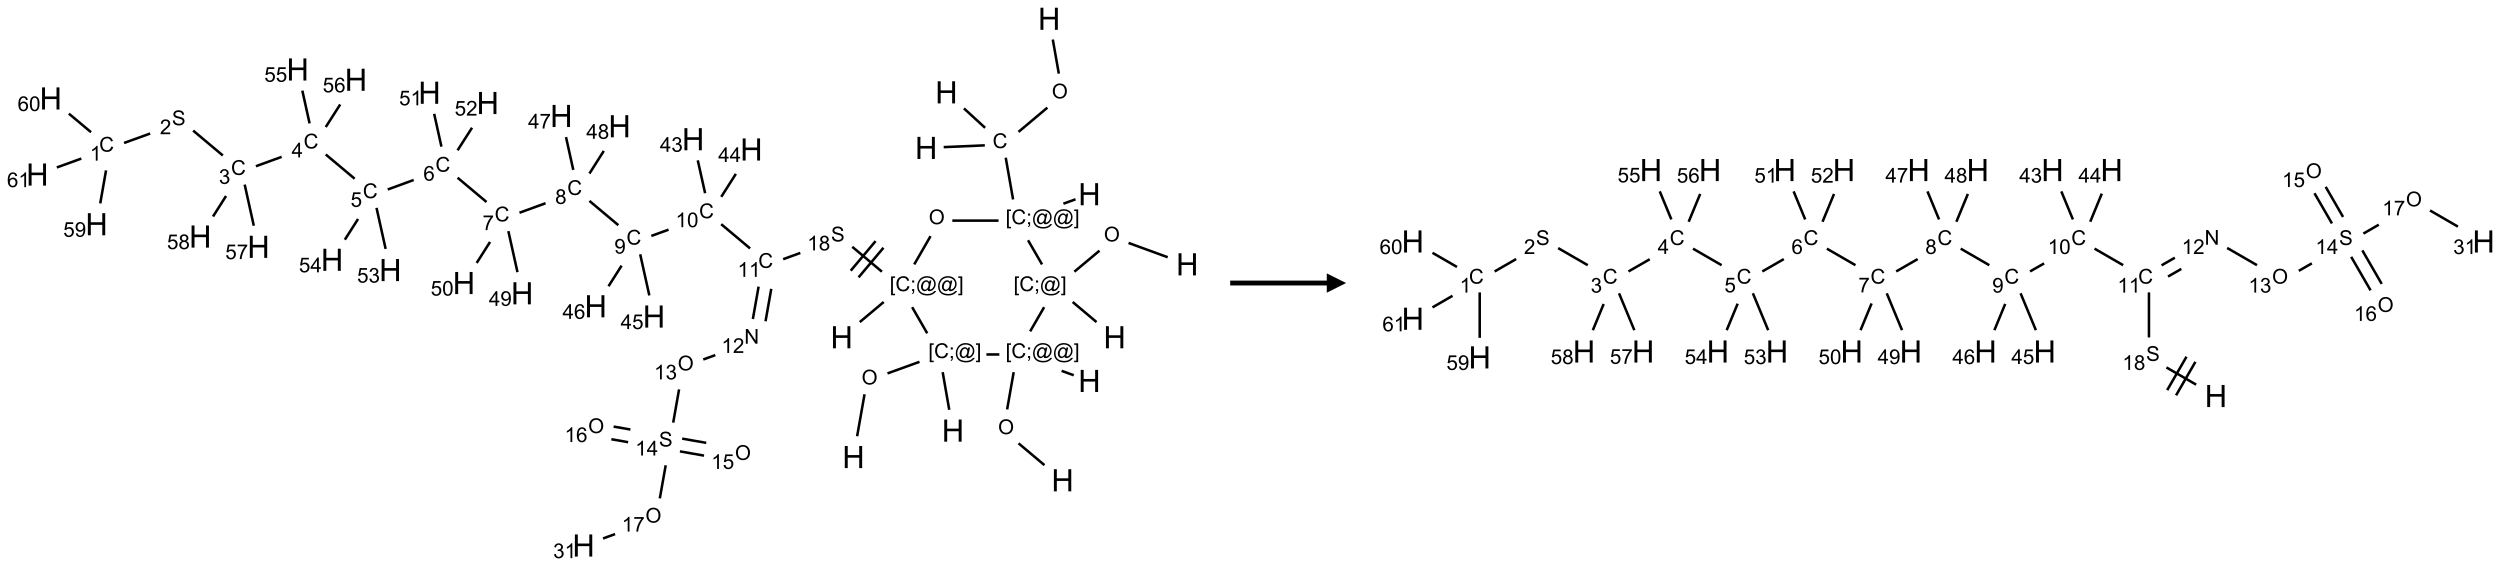 <?xml version="1.0" encoding="UTF-8"?>
<svg xmlns="http://www.w3.org/2000/svg" xmlns:xlink="http://www.w3.org/1999/xlink" width="1294" height="293" viewBox="0 0 1294 293">
<defs>
<g>
<g id="glyph-0-0">
<path d="M 2 0 L 2 -10 L 10 -10 L 10 0 Z M 2.25 -0.25 L 9.75 -0.25 L 9.75 -9.75 L 2.25 -9.75 Z M 2.25 -0.25 "/>
</g>
<g id="glyph-0-1">
<path d="M 1.281 0 L 1.281 -11.453 L 2.797 -11.453 L 2.797 -6.75 L 8.75 -6.75 L 8.75 -11.453 L 10.266 -11.453 L 10.266 0 L 8.75 0 L 8.75 -5.398 L 2.797 -5.398 L 2.797 0 Z M 1.281 0 "/>
</g>
<g id="glyph-1-0">
<path d="M 1.332 0 L 1.332 -6.668 L 6.668 -6.668 L 6.668 0 Z M 1.5 -0.168 L 6.5 -0.168 L 6.5 -6.5 L 1.5 -6.5 Z M 1.5 -0.168 "/>
</g>
<g id="glyph-1-1">
<path d="M 0.516 -3.719 C 0.516 -4.984 0.855 -5.977 1.535 -6.695 C 2.215 -7.414 3.094 -7.77 4.172 -7.77 C 4.875 -7.77 5.512 -7.602 6.078 -7.266 C 6.645 -6.93 7.074 -6.461 7.371 -5.855 C 7.668 -5.254 7.816 -4.57 7.816 -3.809 C 7.816 -3.035 7.66 -2.34 7.348 -1.73 C 7.035 -1.117 6.594 -0.656 6.02 -0.34 C 5.449 -0.027 4.828 0.129 4.168 0.129 C 3.449 0.129 2.805 -0.043 2.238 -0.391 C 1.672 -0.738 1.246 -1.211 0.953 -1.812 C 0.66 -2.414 0.516 -3.047 0.516 -3.719 Z M 1.559 -3.703 C 1.559 -2.781 1.805 -2.059 2.301 -1.527 C 2.793 -1 3.414 -0.734 4.16 -0.734 C 4.922 -0.734 5.547 -1 6.039 -1.535 C 6.531 -2.07 6.777 -2.828 6.777 -3.812 C 6.777 -4.434 6.672 -4.977 6.461 -5.441 C 6.25 -5.902 5.945 -6.262 5.539 -6.52 C 5.133 -6.773 4.68 -6.902 4.176 -6.902 C 3.461 -6.902 2.848 -6.656 2.332 -6.164 C 1.816 -5.672 1.559 -4.852 1.559 -3.703 Z M 1.559 -3.703 "/>
</g>
<g id="glyph-1-2">
<path d="M 6.27 -2.676 L 7.281 -2.422 C 7.07 -1.594 6.688 -0.961 6.137 -0.523 C 5.586 -0.086 4.914 0.129 4.121 0.129 C 3.297 0.129 2.629 -0.039 2.113 -0.371 C 1.598 -0.707 1.203 -1.191 0.934 -1.828 C 0.664 -2.465 0.531 -3.145 0.531 -3.875 C 0.531 -4.672 0.684 -5.363 0.988 -5.957 C 1.293 -6.547 1.723 -6.996 2.285 -7.305 C 2.844 -7.613 3.461 -7.766 4.137 -7.766 C 4.898 -7.766 5.543 -7.57 6.062 -7.184 C 6.582 -6.793 6.945 -6.246 7.152 -5.543 L 6.156 -5.309 C 5.98 -5.863 5.723 -6.266 5.387 -6.52 C 5.051 -6.773 4.625 -6.902 4.113 -6.902 C 3.527 -6.902 3.039 -6.762 2.645 -6.48 C 2.25 -6.199 1.973 -5.82 1.812 -5.348 C 1.652 -4.871 1.574 -4.383 1.574 -3.879 C 1.574 -3.23 1.668 -2.664 1.855 -2.18 C 2.047 -1.695 2.34 -1.332 2.738 -1.094 C 3.137 -0.855 3.57 -0.734 4.035 -0.734 C 4.602 -0.734 5.082 -0.898 5.473 -1.223 C 5.867 -1.551 6.133 -2.035 6.27 -2.676 Z M 6.27 -2.676 "/>
</g>
<g id="glyph-1-3">
<path d="M 0.723 2.121 L 0.723 -7.637 L 2.793 -7.637 L 2.793 -6.859 L 1.66 -6.859 L 1.66 1.344 L 2.793 1.344 L 2.793 2.121 Z M 0.723 2.121 "/>
</g>
<g id="glyph-1-4">
<path d="M 0.949 -4.465 L 0.949 -5.531 L 2.016 -5.531 L 2.016 -4.465 Z M 0.949 0 L 0.949 -1.066 L 2.016 -1.066 L 2.016 0 C 2.016 0.391 1.945 0.711 1.809 0.949 C 1.668 1.191 1.449 1.379 1.145 1.512 L 0.887 1.109 C 1.082 1.023 1.23 0.895 1.324 0.727 C 1.418 0.559 1.469 0.316 1.48 0 Z M 0.949 0 "/>
</g>
<g id="glyph-1-5">
<path d="M 6.047 -0.848 C 5.82 -0.59 5.57 -0.379 5.289 -0.223 C 5.008 -0.062 4.73 0.016 4.449 0.016 C 4.141 0.016 3.84 -0.074 3.547 -0.254 C 3.254 -0.434 3.02 -0.715 2.836 -1.09 C 2.652 -1.465 2.562 -1.875 2.562 -2.324 C 2.562 -2.875 2.703 -3.43 2.988 -3.98 C 3.27 -4.535 3.621 -4.953 4.043 -5.23 C 4.461 -5.508 4.871 -5.645 5.266 -5.645 C 5.566 -5.645 5.855 -5.566 6.129 -5.41 C 6.402 -5.25 6.641 -5.012 6.84 -4.688 L 7.016 -5.496 L 7.949 -5.496 L 7.199 -2 C 7.094 -1.516 7.043 -1.246 7.043 -1.191 C 7.043 -1.098 7.078 -1.02 7.148 -0.949 C 7.219 -0.883 7.305 -0.848 7.406 -0.848 C 7.59 -0.848 7.832 -0.953 8.129 -1.168 C 8.527 -1.445 8.84 -1.816 9.07 -2.285 C 9.301 -2.75 9.418 -3.234 9.418 -3.73 C 9.418 -4.309 9.27 -4.852 8.973 -5.355 C 8.676 -5.859 8.23 -6.262 7.645 -6.562 C 7.055 -6.863 6.406 -7.016 5.691 -7.016 C 4.879 -7.016 4.137 -6.824 3.465 -6.445 C 2.793 -6.066 2.273 -5.52 1.902 -4.809 C 1.535 -4.098 1.348 -3.34 1.348 -2.527 C 1.348 -1.676 1.535 -0.941 1.902 -0.328 C 2.273 0.285 2.809 0.742 3.508 1.035 C 4.207 1.328 4.984 1.473 5.832 1.473 C 6.742 1.473 7.504 1.32 8.121 1.016 C 8.734 0.711 9.195 0.34 9.5 -0.098 L 10.441 -0.098 C 10.266 0.266 9.961 0.637 9.531 1.016 C 9.102 1.395 8.59 1.695 7.996 1.914 C 7.402 2.133 6.688 2.246 5.848 2.246 C 5.078 2.246 4.367 2.145 3.715 1.949 C 3.066 1.75 2.512 1.453 2.051 1.055 C 1.594 0.656 1.25 0.199 1.016 -0.316 C 0.723 -0.973 0.578 -1.684 0.578 -2.441 C 0.578 -3.289 0.75 -4.098 1.098 -4.863 C 1.523 -5.805 2.125 -6.527 2.902 -7.027 C 3.684 -7.527 4.629 -7.777 5.738 -7.777 C 6.602 -7.777 7.375 -7.602 8.059 -7.246 C 8.746 -6.895 9.285 -6.371 9.684 -5.672 C 10.02 -5.07 10.188 -4.418 10.188 -3.715 C 10.188 -2.707 9.832 -1.812 9.125 -1.031 C 8.492 -0.328 7.801 0.02 7.051 0.02 C 6.812 0.02 6.617 -0.016 6.473 -0.09 C 6.324 -0.16 6.215 -0.266 6.145 -0.402 C 6.102 -0.488 6.066 -0.637 6.047 -0.848 Z M 3.527 -2.262 C 3.527 -1.785 3.641 -1.414 3.863 -1.152 C 4.09 -0.887 4.348 -0.754 4.641 -0.754 C 4.836 -0.754 5.039 -0.812 5.254 -0.93 C 5.469 -1.047 5.676 -1.219 5.871 -1.449 C 6.066 -1.676 6.23 -1.969 6.355 -2.32 C 6.48 -2.672 6.543 -3.027 6.543 -3.379 C 6.543 -3.852 6.426 -4.219 6.191 -4.48 C 5.957 -4.738 5.672 -4.871 5.332 -4.871 C 5.109 -4.871 4.902 -4.812 4.707 -4.699 C 4.512 -4.586 4.32 -4.406 4.137 -4.156 C 3.953 -3.906 3.805 -3.602 3.691 -3.246 C 3.582 -2.887 3.527 -2.559 3.527 -2.262 Z M 3.527 -2.262 "/>
</g>
<g id="glyph-1-6">
<path d="M 2.27 2.121 L 0.203 2.121 L 0.203 1.344 L 1.332 1.344 L 1.332 -6.859 L 0.203 -6.859 L 0.203 -7.637 L 2.27 -7.637 Z M 2.27 2.121 "/>
</g>
<g id="glyph-1-7">
<path d="M 0.48 -2.453 L 1.434 -2.535 C 1.477 -2.152 1.582 -1.84 1.746 -1.598 C 1.91 -1.352 2.168 -1.152 2.516 -1.004 C 2.863 -0.852 3.254 -0.777 3.688 -0.777 C 4.074 -0.777 4.414 -0.832 4.707 -0.949 C 5.004 -1.062 5.223 -1.219 5.367 -1.418 C 5.512 -1.617 5.582 -1.836 5.582 -2.074 C 5.582 -2.312 5.516 -2.523 5.375 -2.699 C 5.234 -2.879 5.008 -3.031 4.688 -3.152 C 4.484 -3.23 4.031 -3.355 3.328 -3.523 C 2.625 -3.691 2.137 -3.852 1.855 -4 C 1.488 -4.191 1.219 -4.43 1.039 -4.711 C 0.859 -4.992 0.77 -5.312 0.77 -5.66 C 0.77 -6.047 0.879 -6.406 1.098 -6.742 C 1.316 -7.078 1.637 -7.332 2.059 -7.504 C 2.477 -7.68 2.945 -7.766 3.457 -7.766 C 4.023 -7.766 4.523 -7.676 4.957 -7.492 C 5.387 -7.309 5.719 -7.043 5.953 -6.688 C 6.188 -6.332 6.312 -5.934 6.328 -5.484 L 5.359 -5.41 C 5.309 -5.895 5.133 -6.258 4.832 -6.504 C 4.531 -6.75 4.086 -6.875 3.5 -6.875 C 2.891 -6.875 2.445 -6.762 2.164 -6.539 C 1.883 -6.316 1.746 -6.047 1.746 -5.73 C 1.746 -5.457 1.844 -5.23 2.043 -5.051 C 2.238 -4.875 2.742 -4.695 3.566 -4.508 C 4.387 -4.32 4.949 -4.16 5.254 -4.02 C 5.699 -3.816 6.027 -3.555 6.238 -3.242 C 6.449 -2.93 6.559 -2.566 6.559 -2.156 C 6.559 -1.75 6.441 -1.367 6.207 -1.008 C 5.977 -0.648 5.641 -0.367 5.207 -0.168 C 4.77 0.031 4.281 0.129 3.734 0.129 C 3.043 0.129 2.465 0.031 1.996 -0.172 C 1.531 -0.375 1.164 -0.676 0.898 -1.082 C 0.633 -1.484 0.492 -1.941 0.48 -2.453 Z M 0.48 -2.453 "/>
</g>
<g id="glyph-1-8">
<path d="M 3.973 0 L 3.035 0 L 3.035 -5.973 C 2.809 -5.758 2.516 -5.543 2.148 -5.328 C 1.781 -5.113 1.453 -4.953 1.16 -4.844 L 1.16 -5.75 C 1.684 -5.996 2.145 -6.297 2.535 -6.645 C 2.93 -6.996 3.207 -7.336 3.371 -7.668 L 3.973 -7.668 Z M 3.973 0 "/>
</g>
<g id="glyph-1-9">
<path d="M 1.887 -4.141 C 1.496 -4.281 1.207 -4.484 1.02 -4.75 C 0.832 -5.016 0.738 -5.328 0.738 -5.699 C 0.738 -6.254 0.938 -6.719 1.34 -7.098 C 1.738 -7.477 2.27 -7.668 2.934 -7.668 C 3.598 -7.668 4.137 -7.473 4.543 -7.086 C 4.949 -6.699 5.152 -6.227 5.152 -5.672 C 5.152 -5.316 5.059 -5.008 4.871 -4.746 C 4.688 -4.484 4.406 -4.281 4.027 -4.141 C 4.496 -3.988 4.852 -3.742 5.098 -3.402 C 5.34 -3.062 5.465 -2.656 5.465 -2.184 C 5.465 -1.531 5.234 -0.98 4.77 -0.535 C 4.309 -0.09 3.703 0.129 2.949 0.129 C 2.195 0.129 1.586 -0.094 1.125 -0.539 C 0.664 -0.984 0.434 -1.543 0.434 -2.207 C 0.434 -2.703 0.559 -3.121 0.809 -3.457 C 1.062 -3.793 1.422 -4.02 1.887 -4.141 Z M 1.699 -5.73 C 1.699 -5.367 1.812 -5.074 2.047 -4.844 C 2.281 -4.613 2.582 -4.5 2.953 -4.5 C 3.312 -4.5 3.609 -4.613 3.84 -4.84 C 4.07 -5.066 4.188 -5.348 4.188 -5.676 C 4.188 -6.02 4.07 -6.309 3.832 -6.543 C 3.594 -6.777 3.297 -6.895 2.941 -6.895 C 2.586 -6.895 2.289 -6.781 2.051 -6.551 C 1.816 -6.324 1.699 -6.047 1.699 -5.73 Z M 1.395 -2.203 C 1.395 -1.938 1.461 -1.676 1.586 -1.426 C 1.711 -1.176 1.902 -0.984 2.152 -0.848 C 2.402 -0.711 2.672 -0.641 2.957 -0.641 C 3.406 -0.641 3.777 -0.785 4.066 -1.074 C 4.359 -1.363 4.504 -1.727 4.504 -2.172 C 4.504 -2.625 4.355 -2.996 4.055 -3.293 C 3.754 -3.586 3.379 -3.734 2.926 -3.734 C 2.484 -3.734 2.121 -3.59 1.832 -3.297 C 1.543 -3.004 1.395 -2.641 1.395 -2.203 Z M 1.395 -2.203 "/>
</g>
<g id="glyph-1-10">
<path d="M 0.441 -3.766 C 0.441 -4.668 0.535 -5.395 0.723 -5.945 C 0.906 -6.496 1.184 -6.922 1.551 -7.219 C 1.918 -7.516 2.375 -7.668 2.934 -7.668 C 3.344 -7.668 3.703 -7.586 4.012 -7.418 C 4.32 -7.254 4.574 -7.016 4.777 -6.707 C 4.977 -6.395 5.137 -6.016 5.25 -5.57 C 5.363 -5.125 5.422 -4.523 5.422 -3.766 C 5.422 -2.871 5.328 -2.148 5.145 -1.598 C 4.961 -1.047 4.688 -0.621 4.32 -0.32 C 3.953 -0.02 3.492 0.129 2.934 0.129 C 2.195 0.129 1.617 -0.133 1.199 -0.66 C 0.695 -1.297 0.441 -2.332 0.441 -3.766 Z M 1.406 -3.766 C 1.406 -2.512 1.555 -1.68 1.848 -1.262 C 2.141 -0.848 2.5 -0.641 2.934 -0.641 C 3.363 -0.641 3.727 -0.848 4.02 -1.266 C 4.312 -1.684 4.457 -2.516 4.457 -3.766 C 4.457 -5.023 4.312 -5.859 4.02 -6.27 C 3.727 -6.684 3.359 -6.891 2.922 -6.891 C 2.492 -6.891 2.148 -6.707 1.891 -6.344 C 1.566 -5.879 1.406 -5.02 1.406 -3.766 Z M 1.406 -3.766 "/>
</g>
<g id="glyph-1-11">
<path d="M 0.582 -1.766 L 1.484 -1.848 C 1.562 -1.426 1.707 -1.117 1.922 -0.926 C 2.137 -0.734 2.414 -0.641 2.75 -0.641 C 3.039 -0.641 3.289 -0.707 3.508 -0.84 C 3.727 -0.973 3.902 -1.148 4.043 -1.367 C 4.18 -1.586 4.297 -1.887 4.391 -2.262 C 4.484 -2.637 4.531 -3.016 4.531 -3.406 C 4.531 -3.449 4.531 -3.512 4.527 -3.594 C 4.34 -3.297 4.082 -3.055 3.758 -2.867 C 3.434 -2.68 3.082 -2.59 2.703 -2.59 C 2.07 -2.59 1.535 -2.816 1.098 -3.277 C 0.66 -3.734 0.441 -4.34 0.441 -5.09 C 0.441 -5.863 0.672 -6.484 1.129 -6.957 C 1.586 -7.43 2.156 -7.668 2.844 -7.668 C 3.34 -7.668 3.793 -7.531 4.207 -7.266 C 4.617 -7 4.93 -6.617 5.145 -6.121 C 5.355 -5.629 5.465 -4.91 5.465 -3.973 C 5.465 -2.996 5.359 -2.223 5.145 -1.645 C 4.934 -1.066 4.617 -0.625 4.199 -0.324 C 3.781 -0.02 3.293 0.129 2.73 0.129 C 2.133 0.129 1.645 -0.035 1.266 -0.367 C 0.887 -0.699 0.66 -1.164 0.582 -1.766 Z M 4.422 -5.137 C 4.422 -5.676 4.277 -6.102 3.992 -6.418 C 3.707 -6.734 3.359 -6.891 2.957 -6.891 C 2.543 -6.891 2.18 -6.719 1.871 -6.379 C 1.562 -6.039 1.406 -5.598 1.406 -5.059 C 1.406 -4.57 1.555 -4.176 1.848 -3.871 C 2.141 -3.566 2.5 -3.418 2.934 -3.418 C 3.367 -3.418 3.723 -3.57 4.004 -3.871 C 4.281 -4.176 4.422 -4.598 4.422 -5.137 Z M 4.422 -5.137 "/>
</g>
<g id="glyph-1-12">
<path d="M 0.504 -6.637 L 0.504 -7.535 L 5.449 -7.535 L 5.449 -6.809 C 4.961 -6.289 4.48 -5.602 4.004 -4.746 C 3.527 -3.887 3.156 -3.004 2.895 -2.098 C 2.707 -1.461 2.59 -0.762 2.535 0 L 1.574 0 C 1.582 -0.602 1.703 -1.328 1.926 -2.176 C 2.152 -3.027 2.477 -3.848 2.898 -4.637 C 3.32 -5.426 3.77 -6.094 4.246 -6.637 Z M 0.504 -6.637 "/>
</g>
<g id="glyph-1-13">
<path d="M 5.309 -5.766 L 4.375 -5.691 C 4.293 -6.059 4.172 -6.328 4.02 -6.496 C 3.766 -6.762 3.453 -6.895 3.082 -6.895 C 2.785 -6.895 2.523 -6.812 2.297 -6.645 C 2 -6.43 1.77 -6.117 1.598 -5.703 C 1.43 -5.289 1.34 -4.703 1.332 -3.938 C 1.559 -4.281 1.836 -4.535 2.16 -4.703 C 2.488 -4.871 2.828 -4.953 3.188 -4.953 C 3.812 -4.953 4.344 -4.723 4.785 -4.262 C 5.223 -3.801 5.441 -3.207 5.441 -2.48 C 5.441 -2 5.34 -1.555 5.133 -1.145 C 4.926 -0.73 4.641 -0.418 4.281 -0.199 C 3.922 0.02 3.512 0.129 3.051 0.129 C 2.27 0.129 1.633 -0.156 1.141 -0.73 C 0.648 -1.305 0.402 -2.254 0.402 -3.574 C 0.402 -5.051 0.672 -6.121 1.219 -6.793 C 1.695 -7.375 2.336 -7.668 3.141 -7.668 C 3.742 -7.668 4.234 -7.5 4.617 -7.16 C 5 -6.824 5.23 -6.359 5.309 -5.766 Z M 1.48 -2.473 C 1.48 -2.152 1.547 -1.844 1.684 -1.547 C 1.82 -1.25 2.016 -1.027 2.262 -0.871 C 2.508 -0.719 2.766 -0.641 3.035 -0.641 C 3.434 -0.641 3.773 -0.801 4.059 -1.121 C 4.344 -1.441 4.484 -1.875 4.484 -2.422 C 4.484 -2.949 4.344 -3.367 4.062 -3.668 C 3.781 -3.973 3.426 -4.125 3 -4.125 C 2.578 -4.125 2.219 -3.973 1.922 -3.668 C 1.625 -3.363 1.48 -2.969 1.48 -2.473 Z M 1.48 -2.473 "/>
</g>
<g id="glyph-1-14">
<path d="M 0.441 -2 L 1.426 -2.082 C 1.5 -1.605 1.668 -1.242 1.934 -1.004 C 2.199 -0.762 2.52 -0.641 2.895 -0.641 C 3.348 -0.641 3.73 -0.812 4.043 -1.152 C 4.355 -1.492 4.512 -1.941 4.512 -2.504 C 4.512 -3.039 4.359 -3.461 4.059 -3.77 C 3.758 -4.078 3.367 -4.234 2.879 -4.234 C 2.578 -4.234 2.305 -4.164 2.062 -4.027 C 1.82 -3.891 1.629 -3.715 1.488 -3.496 L 0.609 -3.609 L 1.348 -7.531 L 5.145 -7.531 L 5.145 -6.637 L 2.098 -6.637 L 1.688 -4.582 C 2.145 -4.902 2.625 -5.062 3.129 -5.062 C 3.797 -5.062 4.359 -4.832 4.816 -4.371 C 5.277 -3.91 5.504 -3.312 5.504 -2.59 C 5.504 -1.898 5.305 -1.301 4.902 -0.797 C 4.41 -0.18 3.742 0.129 2.895 0.129 C 2.199 0.129 1.633 -0.062 1.195 -0.453 C 0.758 -0.844 0.504 -1.359 0.441 -2 Z M 0.441 -2 "/>
</g>
<g id="glyph-1-15">
<path d="M 3.449 0 L 3.449 -1.828 L 0.137 -1.828 L 0.137 -2.688 L 3.621 -7.637 L 4.387 -7.637 L 4.387 -2.688 L 5.418 -2.688 L 5.418 -1.828 L 4.387 -1.828 L 4.387 0 Z M 3.449 -2.688 L 3.449 -6.129 L 1.059 -2.688 Z M 3.449 -2.688 "/>
</g>
<g id="glyph-1-16">
<path d="M 0.449 -2.016 L 1.387 -2.141 C 1.492 -1.609 1.676 -1.227 1.934 -0.992 C 2.191 -0.758 2.508 -0.641 2.879 -0.641 C 3.32 -0.641 3.695 -0.793 3.996 -1.098 C 4.301 -1.402 4.453 -1.781 4.453 -2.234 C 4.453 -2.664 4.312 -3.02 4.031 -3.301 C 3.75 -3.578 3.391 -3.719 2.957 -3.719 C 2.781 -3.719 2.562 -3.684 2.297 -3.613 L 2.402 -4.438 C 2.465 -4.43 2.516 -4.426 2.551 -4.426 C 2.949 -4.426 3.312 -4.531 3.629 -4.738 C 3.949 -4.949 4.109 -5.27 4.109 -5.703 C 4.109 -6.047 3.992 -6.332 3.762 -6.559 C 3.527 -6.785 3.227 -6.895 2.859 -6.895 C 2.496 -6.895 2.191 -6.781 1.949 -6.551 C 1.707 -6.324 1.547 -5.98 1.48 -5.52 L 0.543 -5.688 C 0.656 -6.316 0.918 -6.805 1.324 -7.148 C 1.73 -7.492 2.234 -7.668 2.84 -7.668 C 3.254 -7.668 3.641 -7.578 3.988 -7.398 C 4.34 -7.219 4.609 -6.977 4.793 -6.668 C 4.98 -6.359 5.074 -6.031 5.074 -5.684 C 5.074 -5.352 4.984 -5.051 4.809 -4.781 C 4.629 -4.512 4.367 -4.297 4.02 -4.137 C 4.473 -4.031 4.824 -3.816 5.074 -3.488 C 5.324 -3.16 5.449 -2.75 5.449 -2.254 C 5.449 -1.59 5.203 -1.023 4.719 -0.559 C 4.234 -0.098 3.617 0.137 2.875 0.137 C 2.203 0.137 1.648 -0.062 1.207 -0.465 C 0.762 -0.863 0.512 -1.379 0.449 -2.016 Z M 0.449 -2.016 "/>
</g>
<g id="glyph-1-17">
<path d="M 5.371 -0.902 L 5.371 0 L 0.324 0 C 0.316 -0.227 0.352 -0.441 0.434 -0.652 C 0.562 -0.996 0.766 -1.332 1.051 -1.668 C 1.332 -2 1.742 -2.387 2.277 -2.824 C 3.105 -3.504 3.668 -4.043 3.957 -4.441 C 4.25 -4.84 4.395 -5.215 4.395 -5.566 C 4.395 -5.938 4.262 -6.254 3.996 -6.508 C 3.73 -6.762 3.387 -6.891 2.957 -6.891 C 2.508 -6.891 2.145 -6.754 1.875 -6.484 C 1.605 -6.215 1.469 -5.84 1.465 -5.359 L 0.5 -5.457 C 0.566 -6.176 0.812 -6.727 1.246 -7.102 C 1.676 -7.477 2.254 -7.668 2.98 -7.668 C 3.711 -7.668 4.293 -7.465 4.719 -7.059 C 5.145 -6.652 5.359 -6.148 5.359 -5.547 C 5.359 -5.242 5.297 -4.941 5.172 -4.645 C 5.047 -4.352 4.84 -4.039 4.551 -3.715 C 4.262 -3.387 3.777 -2.938 3.105 -2.371 C 2.543 -1.898 2.18 -1.578 2.02 -1.41 C 1.859 -1.242 1.73 -1.07 1.625 -0.902 Z M 5.371 -0.902 "/>
</g>
<g id="glyph-1-18">
<path d="M 0.812 0 L 0.812 -7.637 L 1.848 -7.637 L 5.859 -1.641 L 5.859 -7.637 L 6.828 -7.637 L 6.828 0 L 5.793 0 L 1.781 -6 L 1.781 0 Z M 0.812 0 "/>
</g>
</g>
</defs>
<path fill="none" stroke-width="0.033" stroke-linecap="butt" stroke-linejoin="miter" stroke="rgb(0%, 0%, 0%)" stroke-opacity="1" stroke-miterlimit="10" d="M 13.14 0.269 L 13.218 0.71 " transform="matrix(40, 0, 0, 40, 19.326, 9.713)"/>
<path fill="none" stroke-width="0.033" stroke-linecap="butt" stroke-linejoin="miter" stroke="rgb(0%, 0%, 0%)" stroke-opacity="1" stroke-miterlimit="10" d="M 13.07 1.15 L 12.696 1.464 " transform="matrix(40, 0, 0, 40, 19.326, 9.713)"/>
<path fill="none" stroke-width="0.033" stroke-linecap="butt" stroke-linejoin="miter" stroke="rgb(0%, 0%, 0%)" stroke-opacity="1" stroke-miterlimit="10" d="M 12.26 1.638 L 11.728 1.661 " transform="matrix(40, 0, 0, 40, 19.326, 9.713)"/>
<path fill="none" stroke-width="0.033" stroke-linecap="butt" stroke-linejoin="miter" stroke="rgb(0%, 0%, 0%)" stroke-opacity="1" stroke-miterlimit="10" d="M 12.264 1.411 L 11.99 1.16 " transform="matrix(40, 0, 0, 40, 19.326, 9.713)"/>
<path fill="none" stroke-width="0.033" stroke-linecap="butt" stroke-linejoin="miter" stroke="rgb(0%, 0%, 0%)" stroke-opacity="1" stroke-miterlimit="10" d="M 12.531 1.798 L 12.626 2.338 " transform="matrix(40, 0, 0, 40, 19.326, 9.713)"/>
<path fill="none" stroke-width="0.033" stroke-linecap="butt" stroke-linejoin="miter" stroke="rgb(0%, 0%, 0%)" stroke-opacity="1" stroke-miterlimit="10" d="M 13.277 2.393 L 13.434 2.336 " transform="matrix(40, 0, 0, 40, 19.326, 9.713)"/>
<path fill="none" stroke-width="0.033" stroke-linecap="butt" stroke-linejoin="miter" stroke="rgb(0%, 0%, 0%)" stroke-opacity="1" stroke-miterlimit="10" d="M 12.438 2.612 L 11.84 2.612 " transform="matrix(40, 0, 0, 40, 19.326, 9.713)"/>
<path fill="none" stroke-width="0.033" stroke-linecap="butt" stroke-linejoin="miter" stroke="rgb(0%, 0%, 0%)" stroke-opacity="1" stroke-miterlimit="10" d="M 11.558 2.813 L 11.347 3.179 " transform="matrix(40, 0, 0, 40, 19.326, 9.713)"/>
<path fill="none" stroke-width="0.033" stroke-linecap="butt" stroke-linejoin="miter" stroke="rgb(0%, 0%, 0%)" stroke-opacity="1" stroke-miterlimit="10" d="M 10.952 3.665 L 10.642 3.925 " transform="matrix(40, 0, 0, 40, 19.326, 9.713)"/>
<path fill="none" stroke-width="0.033" stroke-linecap="butt" stroke-linejoin="miter" stroke="rgb(0%, 0%, 0%)" stroke-opacity="1" stroke-miterlimit="10" d="M 10.929 3.273 L 10.545 2.951 " transform="matrix(40, 0, 0, 40, 19.326, 9.713)"/>
<path fill="none" stroke-width="0.033" stroke-linecap="butt" stroke-linejoin="miter" stroke="rgb(0%, 0%, 0%)" stroke-opacity="1" stroke-miterlimit="10" d="M 10.847 2.877 L 10.525 3.26 " transform="matrix(40, 0, 0, 40, 19.326, 9.713)"/>
<path fill="none" stroke-width="0.033" stroke-linecap="butt" stroke-linejoin="miter" stroke="rgb(0%, 0%, 0%)" stroke-opacity="1" stroke-miterlimit="10" d="M 10.949 2.963 L 10.627 3.346 " transform="matrix(40, 0, 0, 40, 19.326, 9.713)"/>
<path fill="none" stroke-width="0.033" stroke-linecap="butt" stroke-linejoin="miter" stroke="rgb(0%, 0%, 0%)" stroke-opacity="1" stroke-miterlimit="10" d="M 9.873 3.03 L 9.651 3.111 " transform="matrix(40, 0, 0, 40, 19.326, 9.713)"/>
<path fill="none" stroke-width="0.033" stroke-linecap="butt" stroke-linejoin="miter" stroke="rgb(0%, 0%, 0%)" stroke-opacity="1" stroke-miterlimit="10" d="M 9.223 2.972 L 8.849 2.658 " transform="matrix(40, 0, 0, 40, 19.326, 9.713)"/>
<path fill="none" stroke-width="0.033" stroke-linecap="butt" stroke-linejoin="miter" stroke="rgb(0%, 0%, 0%)" stroke-opacity="1" stroke-miterlimit="10" d="M 8.168 2.729 L 7.945 2.81 " transform="matrix(40, 0, 0, 40, 19.326, 9.713)"/>
<path fill="none" stroke-width="0.033" stroke-linecap="butt" stroke-linejoin="miter" stroke="rgb(0%, 0%, 0%)" stroke-opacity="1" stroke-miterlimit="10" d="M 7.518 2.671 L 7.144 2.357 " transform="matrix(40, 0, 0, 40, 19.326, 9.713)"/>
<path fill="none" stroke-width="0.033" stroke-linecap="butt" stroke-linejoin="miter" stroke="rgb(0%, 0%, 0%)" stroke-opacity="1" stroke-miterlimit="10" d="M 6.576 2.387 L 6.239 2.51 " transform="matrix(40, 0, 0, 40, 19.326, 9.713)"/>
<path fill="none" stroke-width="0.033" stroke-linecap="butt" stroke-linejoin="miter" stroke="rgb(0%, 0%, 0%)" stroke-opacity="1" stroke-miterlimit="10" d="M 5.812 2.371 L 5.438 2.057 " transform="matrix(40, 0, 0, 40, 19.326, 9.713)"/>
<path fill="none" stroke-width="0.033" stroke-linecap="butt" stroke-linejoin="miter" stroke="rgb(0%, 0%, 0%)" stroke-opacity="1" stroke-miterlimit="10" d="M 4.87 2.086 L 4.534 2.209 " transform="matrix(40, 0, 0, 40, 19.326, 9.713)"/>
<path fill="none" stroke-width="0.033" stroke-linecap="butt" stroke-linejoin="miter" stroke="rgb(0%, 0%, 0%)" stroke-opacity="1" stroke-miterlimit="10" d="M 4.106 2.07 L 3.732 1.756 " transform="matrix(40, 0, 0, 40, 19.326, 9.713)"/>
<path fill="none" stroke-width="0.033" stroke-linecap="butt" stroke-linejoin="miter" stroke="rgb(0%, 0%, 0%)" stroke-opacity="1" stroke-miterlimit="10" d="M 3.161 1.787 L 2.828 1.908 " transform="matrix(40, 0, 0, 40, 19.326, 9.713)"/>
<path fill="none" stroke-width="0.033" stroke-linecap="butt" stroke-linejoin="miter" stroke="rgb(0%, 0%, 0%)" stroke-opacity="1" stroke-miterlimit="10" d="M 2.4 1.769 L 2.016 1.447 " transform="matrix(40, 0, 0, 40, 19.326, 9.713)"/>
<path fill="none" stroke-width="0.033" stroke-linecap="butt" stroke-linejoin="miter" stroke="rgb(0%, 0%, 0%)" stroke-opacity="1" stroke-miterlimit="10" d="M 1.46 1.485 L 1.122 1.607 " transform="matrix(40, 0, 0, 40, 19.326, 9.713)"/>
<path fill="none" stroke-width="0.033" stroke-linecap="butt" stroke-linejoin="miter" stroke="rgb(0%, 0%, 0%)" stroke-opacity="1" stroke-miterlimit="10" d="M 0.889 1.962 L 0.814 2.389 " transform="matrix(40, 0, 0, 40, 19.326, 9.713)"/>
<path fill="none" stroke-width="0.033" stroke-linecap="butt" stroke-linejoin="miter" stroke="rgb(0%, 0%, 0%)" stroke-opacity="1" stroke-miterlimit="10" d="M 0.695 1.468 L 0.408 1.228 " transform="matrix(40, 0, 0, 40, 19.326, 9.713)"/>
<path fill="none" stroke-width="0.033" stroke-linecap="butt" stroke-linejoin="miter" stroke="rgb(0%, 0%, 0%)" stroke-opacity="1" stroke-miterlimit="10" d="M 0.569 1.809 L 0.252 1.924 " transform="matrix(40, 0, 0, 40, 19.326, 9.713)"/>
<path fill="none" stroke-width="0.033" stroke-linecap="butt" stroke-linejoin="miter" stroke="rgb(0%, 0%, 0%)" stroke-opacity="1" stroke-miterlimit="10" d="M 2.683 2.146 L 2.801 2.678 " transform="matrix(40, 0, 0, 40, 19.326, 9.713)"/>
<path fill="none" stroke-width="0.033" stroke-linecap="butt" stroke-linejoin="miter" stroke="rgb(0%, 0%, 0%)" stroke-opacity="1" stroke-miterlimit="10" d="M 2.442 2.293 L 2.273 2.559 " transform="matrix(40, 0, 0, 40, 19.326, 9.713)"/>
<path fill="none" stroke-width="0.033" stroke-linecap="butt" stroke-linejoin="miter" stroke="rgb(0%, 0%, 0%)" stroke-opacity="1" stroke-miterlimit="10" d="M 3.523 1.354 L 3.429 0.93 " transform="matrix(40, 0, 0, 40, 19.326, 9.713)"/>
<path fill="none" stroke-width="0.033" stroke-linecap="butt" stroke-linejoin="miter" stroke="rgb(0%, 0%, 0%)" stroke-opacity="1" stroke-miterlimit="10" d="M 3.732 1.401 L 3.919 1.109 " transform="matrix(40, 0, 0, 40, 19.326, 9.713)"/>
<path fill="none" stroke-width="0.033" stroke-linecap="butt" stroke-linejoin="miter" stroke="rgb(0%, 0%, 0%)" stroke-opacity="1" stroke-miterlimit="10" d="M 4.389 2.447 L 4.507 2.978 " transform="matrix(40, 0, 0, 40, 19.326, 9.713)"/>
<path fill="none" stroke-width="0.033" stroke-linecap="butt" stroke-linejoin="miter" stroke="rgb(0%, 0%, 0%)" stroke-opacity="1" stroke-miterlimit="10" d="M 4.15 2.591 L 3.979 2.859 " transform="matrix(40, 0, 0, 40, 19.326, 9.713)"/>
<path fill="none" stroke-width="0.033" stroke-linecap="butt" stroke-linejoin="miter" stroke="rgb(0%, 0%, 0%)" stroke-opacity="1" stroke-miterlimit="10" d="M 5.229 1.655 L 5.135 1.23 " transform="matrix(40, 0, 0, 40, 19.326, 9.713)"/>
<path fill="none" stroke-width="0.033" stroke-linecap="butt" stroke-linejoin="miter" stroke="rgb(0%, 0%, 0%)" stroke-opacity="1" stroke-miterlimit="10" d="M 5.438 1.702 L 5.625 1.41 " transform="matrix(40, 0, 0, 40, 19.326, 9.713)"/>
<path fill="none" stroke-width="0.033" stroke-linecap="butt" stroke-linejoin="miter" stroke="rgb(0%, 0%, 0%)" stroke-opacity="1" stroke-miterlimit="10" d="M 6.095 2.748 L 6.213 3.279 " transform="matrix(40, 0, 0, 40, 19.326, 9.713)"/>
<path fill="none" stroke-width="0.033" stroke-linecap="butt" stroke-linejoin="miter" stroke="rgb(0%, 0%, 0%)" stroke-opacity="1" stroke-miterlimit="10" d="M 5.858 2.888 L 5.685 3.16 " transform="matrix(40, 0, 0, 40, 19.326, 9.713)"/>
<path fill="none" stroke-width="0.033" stroke-linecap="butt" stroke-linejoin="miter" stroke="rgb(0%, 0%, 0%)" stroke-opacity="1" stroke-miterlimit="10" d="M 6.935 1.956 L 6.841 1.531 " transform="matrix(40, 0, 0, 40, 19.326, 9.713)"/>
<path fill="none" stroke-width="0.033" stroke-linecap="butt" stroke-linejoin="miter" stroke="rgb(0%, 0%, 0%)" stroke-opacity="1" stroke-miterlimit="10" d="M 7.144 2.003 L 7.33 1.71 " transform="matrix(40, 0, 0, 40, 19.326, 9.713)"/>
<path fill="none" stroke-width="0.033" stroke-linecap="butt" stroke-linejoin="miter" stroke="rgb(0%, 0%, 0%)" stroke-opacity="1" stroke-miterlimit="10" d="M 7.801 3.048 L 7.919 3.58 " transform="matrix(40, 0, 0, 40, 19.326, 9.713)"/>
<path fill="none" stroke-width="0.033" stroke-linecap="butt" stroke-linejoin="miter" stroke="rgb(0%, 0%, 0%)" stroke-opacity="1" stroke-miterlimit="10" d="M 7.56 3.195 L 7.391 3.461 " transform="matrix(40, 0, 0, 40, 19.326, 9.713)"/>
<path fill="none" stroke-width="0.033" stroke-linecap="butt" stroke-linejoin="miter" stroke="rgb(0%, 0%, 0%)" stroke-opacity="1" stroke-miterlimit="10" d="M 8.641 2.257 L 8.546 1.832 " transform="matrix(40, 0, 0, 40, 19.326, 9.713)"/>
<path fill="none" stroke-width="0.033" stroke-linecap="butt" stroke-linejoin="miter" stroke="rgb(0%, 0%, 0%)" stroke-opacity="1" stroke-miterlimit="10" d="M 8.85 2.304 L 9.039 2.007 " transform="matrix(40, 0, 0, 40, 19.326, 9.713)"/>
<path fill="none" stroke-width="0.033" stroke-linecap="butt" stroke-linejoin="miter" stroke="rgb(0%, 0%, 0%)" stroke-opacity="1" stroke-miterlimit="10" d="M 9.333 3.466 L 9.259 3.885 " transform="matrix(40, 0, 0, 40, 19.326, 9.713)"/>
<path fill="none" stroke-width="0.033" stroke-linecap="butt" stroke-linejoin="miter" stroke="rgb(0%, 0%, 0%)" stroke-opacity="1" stroke-miterlimit="10" d="M 9.497 3.495 L 9.423 3.914 " transform="matrix(40, 0, 0, 40, 19.326, 9.713)"/>
<path fill="none" stroke-width="0.033" stroke-linecap="butt" stroke-linejoin="miter" stroke="rgb(0%, 0%, 0%)" stroke-opacity="1" stroke-miterlimit="10" d="M 8.773 4.352 L 8.617 4.409 " transform="matrix(40, 0, 0, 40, 19.326, 9.713)"/>
<path fill="none" stroke-width="0.033" stroke-linecap="butt" stroke-linejoin="miter" stroke="rgb(0%, 0%, 0%)" stroke-opacity="1" stroke-miterlimit="10" d="M 8.304 4.796 L 8.228 5.226 " transform="matrix(40, 0, 0, 40, 19.326, 9.713)"/>
<path fill="none" stroke-width="0.033" stroke-linecap="butt" stroke-linejoin="miter" stroke="rgb(0%, 0%, 0%)" stroke-opacity="1" stroke-miterlimit="10" d="M 8.315 5.598 L 8.627 5.653 " transform="matrix(40, 0, 0, 40, 19.326, 9.713)"/>
<path fill="none" stroke-width="0.033" stroke-linecap="butt" stroke-linejoin="miter" stroke="rgb(0%, 0%, 0%)" stroke-opacity="1" stroke-miterlimit="10" d="M 8.344 5.433 L 8.656 5.488 " transform="matrix(40, 0, 0, 40, 19.326, 9.713)"/>
<path fill="none" stroke-width="0.033" stroke-linecap="butt" stroke-linejoin="miter" stroke="rgb(0%, 0%, 0%)" stroke-opacity="1" stroke-miterlimit="10" d="M 7.674 5.315 L 7.457 5.277 " transform="matrix(40, 0, 0, 40, 19.326, 9.713)"/>
<path fill="none" stroke-width="0.033" stroke-linecap="butt" stroke-linejoin="miter" stroke="rgb(0%, 0%, 0%)" stroke-opacity="1" stroke-miterlimit="10" d="M 7.645 5.479 L 7.428 5.441 " transform="matrix(40, 0, 0, 40, 19.326, 9.713)"/>
<path fill="none" stroke-width="0.033" stroke-linecap="butt" stroke-linejoin="miter" stroke="rgb(0%, 0%, 0%)" stroke-opacity="1" stroke-miterlimit="10" d="M 8.131 5.778 L 8.055 6.206 " transform="matrix(40, 0, 0, 40, 19.326, 9.713)"/>
<path fill="none" stroke-width="0.033" stroke-linecap="butt" stroke-linejoin="miter" stroke="rgb(0%, 0%, 0%)" stroke-opacity="1" stroke-miterlimit="10" d="M 7.476 6.668 L 7.32 6.725 " transform="matrix(40, 0, 0, 40, 19.326, 9.713)"/>
<path fill="none" stroke-width="0.033" stroke-linecap="butt" stroke-linejoin="miter" stroke="rgb(0%, 0%, 0%)" stroke-opacity="1" stroke-miterlimit="10" d="M 11.32 3.732 L 11.515 4.07 " transform="matrix(40, 0, 0, 40, 19.326, 9.713)"/>
<path fill="none" stroke-width="0.033" stroke-linecap="butt" stroke-linejoin="miter" stroke="rgb(0%, 0%, 0%)" stroke-opacity="1" stroke-miterlimit="10" d="M 11.715 4.573 L 11.8 5.06 " transform="matrix(40, 0, 0, 40, 19.326, 9.713)"/>
<path fill="none" stroke-width="0.033" stroke-linecap="butt" stroke-linejoin="miter" stroke="rgb(0%, 0%, 0%)" stroke-opacity="1" stroke-miterlimit="10" d="M 11.415 4.439 L 11.001 4.589 " transform="matrix(40, 0, 0, 40, 19.326, 9.713)"/>
<path fill="none" stroke-width="0.033" stroke-linecap="butt" stroke-linejoin="miter" stroke="rgb(0%, 0%, 0%)" stroke-opacity="1" stroke-miterlimit="10" d="M 10.704 4.859 L 10.608 5.402 " transform="matrix(40, 0, 0, 40, 19.326, 9.713)"/>
<path fill="none" stroke-width="0.033" stroke-linecap="butt" stroke-linejoin="miter" stroke="rgb(0%, 0%, 0%)" stroke-opacity="1" stroke-miterlimit="10" d="M 12.281 4.344 L 12.448 4.344 " transform="matrix(40, 0, 0, 40, 19.326, 9.713)"/>
<path fill="none" stroke-width="0.033" stroke-linecap="butt" stroke-linejoin="miter" stroke="rgb(0%, 0%, 0%)" stroke-opacity="1" stroke-miterlimit="10" d="M 13.254 4.556 L 13.411 4.613 " transform="matrix(40, 0, 0, 40, 19.326, 9.713)"/>
<path fill="none" stroke-width="0.033" stroke-linecap="butt" stroke-linejoin="miter" stroke="rgb(0%, 0%, 0%)" stroke-opacity="1" stroke-miterlimit="10" d="M 12.634 4.573 L 12.549 5.055 " transform="matrix(40, 0, 0, 40, 19.326, 9.713)"/>
<path fill="none" stroke-width="0.033" stroke-linecap="butt" stroke-linejoin="miter" stroke="rgb(0%, 0%, 0%)" stroke-opacity="1" stroke-miterlimit="10" d="M 12.697 5.494 L 13.032 5.776 " transform="matrix(40, 0, 0, 40, 19.326, 9.713)"/>
<path fill="none" stroke-width="0.033" stroke-linecap="butt" stroke-linejoin="miter" stroke="rgb(0%, 0%, 0%)" stroke-opacity="1" stroke-miterlimit="10" d="M 12.847 4.045 L 13.028 3.732 " transform="matrix(40, 0, 0, 40, 19.326, 9.713)"/>
<path fill="none" stroke-width="0.033" stroke-linecap="butt" stroke-linejoin="miter" stroke="rgb(0%, 0%, 0%)" stroke-opacity="1" stroke-miterlimit="10" d="M 13.001 3.179 L 12.82 2.866 " transform="matrix(40, 0, 0, 40, 19.326, 9.713)"/>
<path fill="none" stroke-width="0.033" stroke-linecap="butt" stroke-linejoin="miter" stroke="rgb(0%, 0%, 0%)" stroke-opacity="1" stroke-miterlimit="10" d="M 13.397 3.665 L 13.706 3.925 " transform="matrix(40, 0, 0, 40, 19.326, 9.713)"/>
<path fill="none" stroke-width="0.033" stroke-linecap="butt" stroke-linejoin="miter" stroke="rgb(0%, 0%, 0%)" stroke-opacity="1" stroke-miterlimit="10" d="M 13.419 3.273 L 13.744 3.001 " transform="matrix(40, 0, 0, 40, 19.326, 9.713)"/>
<path fill="none" stroke-width="0.033" stroke-linecap="butt" stroke-linejoin="miter" stroke="rgb(0%, 0%, 0%)" stroke-opacity="1" stroke-miterlimit="10" d="M 14.12 2.901 L 14.627 3.086 " transform="matrix(40, 0, 0, 40, 19.326, 9.713)"/>
<g fill="rgb(0%, 0%, 0%)" fill-opacity="1">
<use xlink:href="#glyph-0-1" x="537.27" y="15.441"/>
</g>
<g fill="rgb(0%, 0%, 0%)" fill-opacity="1">
<use xlink:href="#glyph-1-1" x="544.41" y="50.953"/>
</g>
<g fill="rgb(0%, 0%, 0%)" fill-opacity="1">
<use xlink:href="#glyph-1-2" x="513.754" y="76.66"/>
</g>
<g fill="rgb(0%, 0%, 0%)" fill-opacity="1">
<use xlink:href="#glyph-0-1" x="473.609" y="82.289"/>
</g>
<g fill="rgb(0%, 0%, 0%)" fill-opacity="1">
<use xlink:href="#glyph-0-1" x="484.082" y="53.52"/>
</g>
<g fill="rgb(0%, 0%, 0%)" fill-opacity="1">
<use xlink:href="#glyph-1-3" x="520.504" y="116.062"/>
<use xlink:href="#glyph-1-2" x="523.467" y="116.062"/>
<use xlink:href="#glyph-1-4" x="531.171" y="116.062"/>
<use xlink:href="#glyph-1-5" x="534.134" y="116.062"/>
<use xlink:href="#glyph-1-5" x="544.962" y="116.062"/>
<use xlink:href="#glyph-1-6" x="555.79" y="116.062"/>
</g>
<g fill="rgb(0%, 0%, 0%)" fill-opacity="1">
<use xlink:href="#glyph-0-1" x="558.105" y="106.254"/>
</g>
<g fill="rgb(0%, 0%, 0%)" fill-opacity="1">
<use xlink:href="#glyph-1-1" x="480.715" y="116.059"/>
</g>
<g fill="rgb(0%, 0%, 0%)" fill-opacity="1">
<use xlink:href="#glyph-1-3" x="460.504" y="150.703"/>
<use xlink:href="#glyph-1-2" x="463.467" y="150.703"/>
<use xlink:href="#glyph-1-4" x="471.171" y="150.703"/>
<use xlink:href="#glyph-1-5" x="474.134" y="150.703"/>
<use xlink:href="#glyph-1-5" x="484.962" y="150.703"/>
<use xlink:href="#glyph-1-6" x="495.79" y="150.703"/>
</g>
<g fill="rgb(0%, 0%, 0%)" fill-opacity="1">
<use xlink:href="#glyph-0-1" x="429.875" y="180.289"/>
</g>
<g fill="rgb(0%, 0%, 0%)" fill-opacity="1">
<use xlink:href="#glyph-1-7" x="430.105" y="124.984"/>
</g>
<g fill="rgb(0%, 0%, 0%)" fill-opacity="1">
<use xlink:href="#glyph-1-8" x="417.855" y="129.621"/>
<use xlink:href="#glyph-1-9" x="423.788" y="129.621"/>
</g>
<g fill="rgb(0%, 0%, 0%)" fill-opacity="1">
<use xlink:href="#glyph-1-2" x="392.469" y="138.664"/>
</g>
<g fill="rgb(0%, 0%, 0%)" fill-opacity="1">
<use xlink:href="#glyph-1-8" x="381.758" y="143.301"/>
<use xlink:href="#glyph-1-8" x="387.69" y="143.301"/>
</g>
<g fill="rgb(0%, 0%, 0%)" fill-opacity="1">
<use xlink:href="#glyph-1-2" x="361.828" y="112.953"/>
</g>
<g fill="rgb(0%, 0%, 0%)" fill-opacity="1">
<use xlink:href="#glyph-1-8" x="349.668" y="117.59"/>
<use xlink:href="#glyph-1-10" x="355.6" y="117.59"/>
</g>
<g fill="rgb(0%, 0%, 0%)" fill-opacity="1">
<use xlink:href="#glyph-1-2" x="324.238" y="126.633"/>
</g>
<g fill="rgb(0%, 0%, 0%)" fill-opacity="1">
<use xlink:href="#glyph-1-11" x="317.973" y="131.27"/>
</g>
<g fill="rgb(0%, 0%, 0%)" fill-opacity="1">
<use xlink:href="#glyph-1-2" x="293.598" y="100.922"/>
</g>
<g fill="rgb(0%, 0%, 0%)" fill-opacity="1">
<use xlink:href="#glyph-1-9" x="287.332" y="105.559"/>
</g>
<g fill="rgb(0%, 0%, 0%)" fill-opacity="1">
<use xlink:href="#glyph-1-2" x="256.008" y="114.602"/>
</g>
<g fill="rgb(0%, 0%, 0%)" fill-opacity="1">
<use xlink:href="#glyph-1-12" x="249.758" y="119.109"/>
</g>
<g fill="rgb(0%, 0%, 0%)" fill-opacity="1">
<use xlink:href="#glyph-1-2" x="225.367" y="88.891"/>
</g>
<g fill="rgb(0%, 0%, 0%)" fill-opacity="1">
<use xlink:href="#glyph-1-13" x="219.121" y="93.527"/>
</g>
<g fill="rgb(0%, 0%, 0%)" fill-opacity="1">
<use xlink:href="#glyph-1-2" x="187.781" y="102.57"/>
</g>
<g fill="rgb(0%, 0%, 0%)" fill-opacity="1">
<use xlink:href="#glyph-1-14" x="181.469" y="107.074"/>
</g>
<g fill="rgb(0%, 0%, 0%)" fill-opacity="1">
<use xlink:href="#glyph-1-2" x="157.137" y="76.859"/>
</g>
<g fill="rgb(0%, 0%, 0%)" fill-opacity="1">
<use xlink:href="#glyph-1-15" x="150.918" y="81.465"/>
</g>
<g fill="rgb(0%, 0%, 0%)" fill-opacity="1">
<use xlink:href="#glyph-1-2" x="119.551" y="90.543"/>
</g>
<g fill="rgb(0%, 0%, 0%)" fill-opacity="1">
<use xlink:href="#glyph-1-16" x="113.301" y="95.176"/>
</g>
<g fill="rgb(0%, 0%, 0%)" fill-opacity="1">
<use xlink:href="#glyph-1-7" x="88.961" y="64.828"/>
</g>
<g fill="rgb(0%, 0%, 0%)" fill-opacity="1">
<use xlink:href="#glyph-1-17" x="82.738" y="69.465"/>
</g>
<g fill="rgb(0%, 0%, 0%)" fill-opacity="1">
<use xlink:href="#glyph-1-2" x="51.32" y="78.512"/>
</g>
<g fill="rgb(0%, 0%, 0%)" fill-opacity="1">
<use xlink:href="#glyph-1-8" x="46.543" y="83.145"/>
</g>
<g fill="rgb(0%, 0%, 0%)" fill-opacity="1">
<use xlink:href="#glyph-0-1" x="44.195" y="121.785"/>
</g>
<g fill="rgb(0%, 0%, 0%)" fill-opacity="1">
<use xlink:href="#glyph-1-14" x="32.746" y="122.578"/>
<use xlink:href="#glyph-1-11" x="38.678" y="122.578"/>
</g>
<g fill="rgb(0%, 0%, 0%)" fill-opacity="1">
<use xlink:href="#glyph-0-1" x="20.5" y="56.68"/>
</g>
<g fill="rgb(0%, 0%, 0%)" fill-opacity="1">
<use xlink:href="#glyph-1-13" x="9.094" y="57.473"/>
<use xlink:href="#glyph-1-10" x="15.026" y="57.473"/>
</g>
<g fill="rgb(0%, 0%, 0%)" fill-opacity="1">
<use xlink:href="#glyph-0-1" x="13.555" y="96.074"/>
</g>
<g fill="rgb(0%, 0%, 0%)" fill-opacity="1">
<use xlink:href="#glyph-1-13" x="3.594" y="96.867"/>
<use xlink:href="#glyph-1-8" x="9.526" y="96.867"/>
</g>
<g fill="rgb(0%, 0%, 0%)" fill-opacity="1">
<use xlink:href="#glyph-0-1" x="128.027" y="133.477"/>
</g>
<g fill="rgb(0%, 0%, 0%)" fill-opacity="1">
<use xlink:href="#glyph-1-14" x="116.594" y="134.141"/>
<use xlink:href="#glyph-1-12" x="122.526" y="134.141"/>
</g>
<g fill="rgb(0%, 0%, 0%)" fill-opacity="1">
<use xlink:href="#glyph-0-1" x="97.879" y="128.16"/>
</g>
<g fill="rgb(0%, 0%, 0%)" fill-opacity="1">
<use xlink:href="#glyph-1-14" x="86.43" y="128.953"/>
<use xlink:href="#glyph-1-9" x="92.362" y="128.953"/>
</g>
<g fill="rgb(0%, 0%, 0%)" fill-opacity="1">
<use xlink:href="#glyph-0-1" x="148.301" y="41.691"/>
</g>
<g fill="rgb(0%, 0%, 0%)" fill-opacity="1">
<use xlink:href="#glyph-1-14" x="136.809" y="42.352"/>
<use xlink:href="#glyph-1-14" x="142.741" y="42.352"/>
</g>
<g fill="rgb(0%, 0%, 0%)" fill-opacity="1">
<use xlink:href="#glyph-0-1" x="178.449" y="47.008"/>
</g>
<g fill="rgb(0%, 0%, 0%)" fill-opacity="1">
<use xlink:href="#glyph-1-14" x="167.02" y="47.801"/>
<use xlink:href="#glyph-1-13" x="172.952" y="47.801"/>
</g>
<g fill="rgb(0%, 0%, 0%)" fill-opacity="1">
<use xlink:href="#glyph-0-1" x="196.258" y="145.508"/>
</g>
<g fill="rgb(0%, 0%, 0%)" fill-opacity="1">
<use xlink:href="#glyph-1-14" x="184.824" y="146.297"/>
<use xlink:href="#glyph-1-16" x="190.757" y="146.297"/>
</g>
<g fill="rgb(0%, 0%, 0%)" fill-opacity="1">
<use xlink:href="#glyph-0-1" x="166.109" y="140.191"/>
</g>
<g fill="rgb(0%, 0%, 0%)" fill-opacity="1">
<use xlink:href="#glyph-1-14" x="154.703" y="140.953"/>
<use xlink:href="#glyph-1-15" x="160.635" y="140.953"/>
</g>
<g fill="rgb(0%, 0%, 0%)" fill-opacity="1">
<use xlink:href="#glyph-0-1" x="216.531" y="53.723"/>
</g>
<g fill="rgb(0%, 0%, 0%)" fill-opacity="1">
<use xlink:href="#glyph-1-14" x="206.57" y="54.516"/>
<use xlink:href="#glyph-1-8" x="212.503" y="54.516"/>
</g>
<g fill="rgb(0%, 0%, 0%)" fill-opacity="1">
<use xlink:href="#glyph-0-1" x="246.68" y="59.039"/>
</g>
<g fill="rgb(0%, 0%, 0%)" fill-opacity="1">
<use xlink:href="#glyph-1-14" x="235.324" y="59.832"/>
<use xlink:href="#glyph-1-17" x="241.257" y="59.832"/>
</g>
<g fill="rgb(0%, 0%, 0%)" fill-opacity="1">
<use xlink:href="#glyph-0-1" x="264.488" y="157.539"/>
</g>
<g fill="rgb(0%, 0%, 0%)" fill-opacity="1">
<use xlink:href="#glyph-1-15" x="253.039" y="158.328"/>
<use xlink:href="#glyph-1-11" x="258.971" y="158.328"/>
</g>
<g fill="rgb(0%, 0%, 0%)" fill-opacity="1">
<use xlink:href="#glyph-0-1" x="234.34" y="152.223"/>
</g>
<g fill="rgb(0%, 0%, 0%)" fill-opacity="1">
<use xlink:href="#glyph-1-14" x="222.93" y="153.012"/>
<use xlink:href="#glyph-1-10" x="228.862" y="153.012"/>
</g>
<g fill="rgb(0%, 0%, 0%)" fill-opacity="1">
<use xlink:href="#glyph-0-1" x="284.762" y="65.754"/>
</g>
<g fill="rgb(0%, 0%, 0%)" fill-opacity="1">
<use xlink:href="#glyph-1-15" x="273.328" y="66.516"/>
<use xlink:href="#glyph-1-12" x="279.26" y="66.516"/>
</g>
<g fill="rgb(0%, 0%, 0%)" fill-opacity="1">
<use xlink:href="#glyph-0-1" x="314.91" y="71.07"/>
</g>
<g fill="rgb(0%, 0%, 0%)" fill-opacity="1">
<use xlink:href="#glyph-1-15" x="303.461" y="71.859"/>
<use xlink:href="#glyph-1-9" x="309.393" y="71.859"/>
</g>
<g fill="rgb(0%, 0%, 0%)" fill-opacity="1">
<use xlink:href="#glyph-0-1" x="332.719" y="169.566"/>
</g>
<g fill="rgb(0%, 0%, 0%)" fill-opacity="1">
<use xlink:href="#glyph-1-15" x="321.227" y="170.328"/>
<use xlink:href="#glyph-1-14" x="327.159" y="170.328"/>
</g>
<g fill="rgb(0%, 0%, 0%)" fill-opacity="1">
<use xlink:href="#glyph-0-1" x="302.566" y="164.25"/>
</g>
<g fill="rgb(0%, 0%, 0%)" fill-opacity="1">
<use xlink:href="#glyph-1-15" x="291.141" y="165.043"/>
<use xlink:href="#glyph-1-13" x="297.073" y="165.043"/>
</g>
<g fill="rgb(0%, 0%, 0%)" fill-opacity="1">
<use xlink:href="#glyph-0-1" x="352.988" y="77.785"/>
</g>
<g fill="rgb(0%, 0%, 0%)" fill-opacity="1">
<use xlink:href="#glyph-1-15" x="341.555" y="78.574"/>
<use xlink:href="#glyph-1-16" x="347.487" y="78.574"/>
</g>
<g fill="rgb(0%, 0%, 0%)" fill-opacity="1">
<use xlink:href="#glyph-0-1" x="383.141" y="83.102"/>
</g>
<g fill="rgb(0%, 0%, 0%)" fill-opacity="1">
<use xlink:href="#glyph-1-15" x="371.738" y="83.859"/>
<use xlink:href="#glyph-1-15" x="377.671" y="83.859"/>
</g>
<g fill="rgb(0%, 0%, 0%)" fill-opacity="1">
<use xlink:href="#glyph-1-18" x="385.242" y="177.922"/>
</g>
<g fill="rgb(0%, 0%, 0%)" fill-opacity="1">
<use xlink:href="#glyph-1-8" x="373.414" y="182.691"/>
<use xlink:href="#glyph-1-17" x="379.346" y="182.691"/>
</g>
<g fill="rgb(0%, 0%, 0%)" fill-opacity="1">
<use xlink:href="#glyph-1-1" x="350.773" y="191.742"/>
</g>
<g fill="rgb(0%, 0%, 0%)" fill-opacity="1">
<use xlink:href="#glyph-1-8" x="338.574" y="196.375"/>
<use xlink:href="#glyph-1-16" x="344.507" y="196.375"/>
</g>
<g fill="rgb(0%, 0%, 0%)" fill-opacity="1">
<use xlink:href="#glyph-1-7" x="341.039" y="231.129"/>
</g>
<g fill="rgb(0%, 0%, 0%)" fill-opacity="1">
<use xlink:href="#glyph-1-8" x="328.836" y="235.766"/>
<use xlink:href="#glyph-1-15" x="334.768" y="235.766"/>
</g>
<g fill="rgb(0%, 0%, 0%)" fill-opacity="1">
<use xlink:href="#glyph-1-1" x="380.398" y="238.078"/>
</g>
<g fill="rgb(0%, 0%, 0%)" fill-opacity="1">
<use xlink:href="#glyph-1-8" x="368.141" y="242.711"/>
<use xlink:href="#glyph-1-14" x="374.073" y="242.711"/>
</g>
<g fill="rgb(0%, 0%, 0%)" fill-opacity="1">
<use xlink:href="#glyph-1-1" x="304.434" y="224.188"/>
</g>
<g fill="rgb(0%, 0%, 0%)" fill-opacity="1">
<use xlink:href="#glyph-1-8" x="292.238" y="228.82"/>
<use xlink:href="#glyph-1-13" x="298.171" y="228.82"/>
</g>
<g fill="rgb(0%, 0%, 0%)" fill-opacity="1">
<use xlink:href="#glyph-1-1" x="334.059" y="270.527"/>
</g>
<g fill="rgb(0%, 0%, 0%)" fill-opacity="1">
<use xlink:href="#glyph-1-8" x="321.859" y="275.156"/>
<use xlink:href="#glyph-1-12" x="327.792" y="275.156"/>
</g>
<g fill="rgb(0%, 0%, 0%)" fill-opacity="1">
<use xlink:href="#glyph-0-1" x="296.277" y="288.086"/>
</g>
<g fill="rgb(0%, 0%, 0%)" fill-opacity="1">
<use xlink:href="#glyph-1-16" x="286.316" y="288.879"/>
<use xlink:href="#glyph-1-8" x="292.249" y="288.879"/>
</g>
<g fill="rgb(0%, 0%, 0%)" fill-opacity="1">
<use xlink:href="#glyph-1-3" x="480.504" y="185.344"/>
<use xlink:href="#glyph-1-2" x="483.467" y="185.344"/>
<use xlink:href="#glyph-1-4" x="491.171" y="185.344"/>
<use xlink:href="#glyph-1-5" x="494.134" y="185.344"/>
<use xlink:href="#glyph-1-6" x="504.962" y="185.344"/>
</g>
<g fill="rgb(0%, 0%, 0%)" fill-opacity="1">
<use xlink:href="#glyph-0-1" x="487.465" y="228.609"/>
</g>
<g fill="rgb(0%, 0%, 0%)" fill-opacity="1">
<use xlink:href="#glyph-1-1" x="445.949" y="199.02"/>
</g>
<g fill="rgb(0%, 0%, 0%)" fill-opacity="1">
<use xlink:href="#glyph-0-1" x="435.984" y="242.293"/>
</g>
<g fill="rgb(0%, 0%, 0%)" fill-opacity="1">
<use xlink:href="#glyph-1-3" x="520.504" y="185.344"/>
<use xlink:href="#glyph-1-2" x="523.467" y="185.344"/>
<use xlink:href="#glyph-1-4" x="531.171" y="185.344"/>
<use xlink:href="#glyph-1-5" x="534.134" y="185.344"/>
<use xlink:href="#glyph-1-5" x="544.962" y="185.344"/>
<use xlink:href="#glyph-1-6" x="555.79" y="185.344"/>
</g>
<g fill="rgb(0%, 0%, 0%)" fill-opacity="1">
<use xlink:href="#glyph-0-1" x="558.105" y="202.898"/>
</g>
<g fill="rgb(0%, 0%, 0%)" fill-opacity="1">
<use xlink:href="#glyph-1-1" x="516.59" y="224.73"/>
</g>
<g fill="rgb(0%, 0%, 0%)" fill-opacity="1">
<use xlink:href="#glyph-0-1" x="544.215" y="254.324"/>
</g>
<g fill="rgb(0%, 0%, 0%)" fill-opacity="1">
<use xlink:href="#glyph-1-3" x="524.621" y="150.703"/>
<use xlink:href="#glyph-1-2" x="527.585" y="150.703"/>
<use xlink:href="#glyph-1-4" x="535.288" y="150.703"/>
<use xlink:href="#glyph-1-5" x="538.251" y="150.703"/>
<use xlink:href="#glyph-1-6" x="549.079" y="150.703"/>
</g>
<g fill="rgb(0%, 0%, 0%)" fill-opacity="1">
<use xlink:href="#glyph-0-1" x="571.16" y="180.289"/>
</g>
<g fill="rgb(0%, 0%, 0%)" fill-opacity="1">
<use xlink:href="#glyph-1-1" x="571.355" y="124.988"/>
</g>
<g fill="rgb(0%, 0%, 0%)" fill-opacity="1">
<use xlink:href="#glyph-0-1" x="608.746" y="142.547"/>
</g>
<path fill-rule="nonzero" fill="rgb(0%, 0%, 0%)" fill-opacity="1" d="M 636.742 147.75 L 686.742 147.75 L 686.742 151.5 L 696.742 146.5 L 686.742 141.5 L 686.742 145.25 L 636.742 145.25 "/>
<path fill="none" stroke-width="0.033" stroke-linecap="butt" stroke-linejoin="miter" stroke="rgb(0%, 0%, 0%)" stroke-opacity="1" stroke-miterlimit="10" d="M 10.137 2.777 L 9.752 2.554 " transform="matrix(40, 0, 0, 40, 731.256, 88.023)"/>
<path fill="none" stroke-width="0.033" stroke-linecap="butt" stroke-linejoin="miter" stroke="rgb(0%, 0%, 0%)" stroke-opacity="1" stroke-miterlimit="10" d="M 10.012 2.415 L 9.762 2.848 " transform="matrix(40, 0, 0, 40, 731.256, 88.023)"/>
<path fill="none" stroke-width="0.033" stroke-linecap="butt" stroke-linejoin="miter" stroke="rgb(0%, 0%, 0%)" stroke-opacity="1" stroke-miterlimit="10" d="M 10.127 2.482 L 9.877 2.915 " transform="matrix(40, 0, 0, 40, 731.256, 88.023)"/>
<path fill="none" stroke-width="0.033" stroke-linecap="butt" stroke-linejoin="miter" stroke="rgb(0%, 0%, 0%)" stroke-opacity="1" stroke-miterlimit="10" d="M 9.526 2.166 L 9.526 1.583 " transform="matrix(40, 0, 0, 40, 731.256, 88.023)"/>
<path fill="none" stroke-width="0.033" stroke-linecap="butt" stroke-linejoin="miter" stroke="rgb(0%, 0%, 0%)" stroke-opacity="1" stroke-miterlimit="10" d="M 9.192 1.231 L 8.822 1.017 " transform="matrix(40, 0, 0, 40, 731.256, 88.023)"/>
<path fill="none" stroke-width="0.033" stroke-linecap="butt" stroke-linejoin="miter" stroke="rgb(0%, 0%, 0%)" stroke-opacity="1" stroke-miterlimit="10" d="M 8.169 1.208 L 7.987 1.312 " transform="matrix(40, 0, 0, 40, 731.256, 88.023)"/>
<path fill="none" stroke-width="0.033" stroke-linecap="butt" stroke-linejoin="miter" stroke="rgb(0%, 0%, 0%)" stroke-opacity="1" stroke-miterlimit="10" d="M 7.46 1.231 L 7.09 1.017 " transform="matrix(40, 0, 0, 40, 731.256, 88.023)"/>
<path fill="none" stroke-width="0.033" stroke-linecap="butt" stroke-linejoin="miter" stroke="rgb(0%, 0%, 0%)" stroke-opacity="1" stroke-miterlimit="10" d="M 6.533 1.152 L 6.255 1.312 " transform="matrix(40, 0, 0, 40, 731.256, 88.023)"/>
<path fill="none" stroke-width="0.033" stroke-linecap="butt" stroke-linejoin="miter" stroke="rgb(0%, 0%, 0%)" stroke-opacity="1" stroke-miterlimit="10" d="M 5.728 1.231 L 5.358 1.017 " transform="matrix(40, 0, 0, 40, 731.256, 88.023)"/>
<path fill="none" stroke-width="0.033" stroke-linecap="butt" stroke-linejoin="miter" stroke="rgb(0%, 0%, 0%)" stroke-opacity="1" stroke-miterlimit="10" d="M 4.801 1.152 L 4.523 1.312 " transform="matrix(40, 0, 0, 40, 731.256, 88.023)"/>
<path fill="none" stroke-width="0.033" stroke-linecap="butt" stroke-linejoin="miter" stroke="rgb(0%, 0%, 0%)" stroke-opacity="1" stroke-miterlimit="10" d="M 3.996 1.231 L 3.626 1.017 " transform="matrix(40, 0, 0, 40, 731.256, 88.023)"/>
<path fill="none" stroke-width="0.033" stroke-linecap="butt" stroke-linejoin="miter" stroke="rgb(0%, 0%, 0%)" stroke-opacity="1" stroke-miterlimit="10" d="M 3.066 1.154 L 2.791 1.312 " transform="matrix(40, 0, 0, 40, 731.256, 88.023)"/>
<path fill="none" stroke-width="0.033" stroke-linecap="butt" stroke-linejoin="miter" stroke="rgb(0%, 0%, 0%)" stroke-opacity="1" stroke-miterlimit="10" d="M 2.264 1.231 L 1.881 1.01 " transform="matrix(40, 0, 0, 40, 731.256, 88.023)"/>
<path fill="none" stroke-width="0.033" stroke-linecap="butt" stroke-linejoin="miter" stroke="rgb(0%, 0%, 0%)" stroke-opacity="1" stroke-miterlimit="10" d="M 1.338 1.151 L 1.059 1.312 " transform="matrix(40, 0, 0, 40, 731.256, 88.023)"/>
<path fill="none" stroke-width="0.033" stroke-linecap="butt" stroke-linejoin="miter" stroke="rgb(0%, 0%, 0%)" stroke-opacity="1" stroke-miterlimit="10" d="M 0.866 1.583 L 0.866 2.171 " transform="matrix(40, 0, 0, 40, 731.256, 88.023)"/>
<path fill="none" stroke-width="0.033" stroke-linecap="butt" stroke-linejoin="miter" stroke="rgb(0%, 0%, 0%)" stroke-opacity="1" stroke-miterlimit="10" d="M 0.572 1.254 L 0.255 1.071 " transform="matrix(40, 0, 0, 40, 731.256, 88.023)"/>
<path fill="none" stroke-width="0.033" stroke-linecap="butt" stroke-linejoin="miter" stroke="rgb(0%, 0%, 0%)" stroke-opacity="1" stroke-miterlimit="10" d="M 0.514 1.627 L 0.255 1.777 " transform="matrix(40, 0, 0, 40, 731.256, 88.023)"/>
<path fill="none" stroke-width="0.033" stroke-linecap="butt" stroke-linejoin="miter" stroke="rgb(0%, 0%, 0%)" stroke-opacity="1" stroke-miterlimit="10" d="M 2.669 1.595 L 2.867 2.072 " transform="matrix(40, 0, 0, 40, 731.256, 88.023)"/>
<path fill="none" stroke-width="0.033" stroke-linecap="butt" stroke-linejoin="miter" stroke="rgb(0%, 0%, 0%)" stroke-opacity="1" stroke-miterlimit="10" d="M 2.47 1.733 L 2.33 2.072 " transform="matrix(40, 0, 0, 40, 731.256, 88.023)"/>
<path fill="none" stroke-width="0.033" stroke-linecap="butt" stroke-linejoin="miter" stroke="rgb(0%, 0%, 0%)" stroke-opacity="1" stroke-miterlimit="10" d="M 3.346 0.639 L 3.196 0.276 " transform="matrix(40, 0, 0, 40, 731.256, 88.023)"/>
<path fill="none" stroke-width="0.033" stroke-linecap="butt" stroke-linejoin="miter" stroke="rgb(0%, 0%, 0%)" stroke-opacity="1" stroke-miterlimit="10" d="M 3.57 0.669 L 3.719 0.309 " transform="matrix(40, 0, 0, 40, 731.256, 88.023)"/>
<path fill="none" stroke-width="0.033" stroke-linecap="butt" stroke-linejoin="miter" stroke="rgb(0%, 0%, 0%)" stroke-opacity="1" stroke-miterlimit="10" d="M 4.401 1.595 L 4.599 2.072 " transform="matrix(40, 0, 0, 40, 731.256, 88.023)"/>
<path fill="none" stroke-width="0.033" stroke-linecap="butt" stroke-linejoin="miter" stroke="rgb(0%, 0%, 0%)" stroke-opacity="1" stroke-miterlimit="10" d="M 4.204 1.729 L 4.062 2.072 " transform="matrix(40, 0, 0, 40, 731.256, 88.023)"/>
<path fill="none" stroke-width="0.033" stroke-linecap="butt" stroke-linejoin="miter" stroke="rgb(0%, 0%, 0%)" stroke-opacity="1" stroke-miterlimit="10" d="M 5.078 0.639 L 4.928 0.276 " transform="matrix(40, 0, 0, 40, 731.256, 88.023)"/>
<path fill="none" stroke-width="0.033" stroke-linecap="butt" stroke-linejoin="miter" stroke="rgb(0%, 0%, 0%)" stroke-opacity="1" stroke-miterlimit="10" d="M 5.302 0.669 L 5.451 0.309 " transform="matrix(40, 0, 0, 40, 731.256, 88.023)"/>
<path fill="none" stroke-width="0.033" stroke-linecap="butt" stroke-linejoin="miter" stroke="rgb(0%, 0%, 0%)" stroke-opacity="1" stroke-miterlimit="10" d="M 6.133 1.595 L 6.331 2.072 " transform="matrix(40, 0, 0, 40, 731.256, 88.023)"/>
<path fill="none" stroke-width="0.033" stroke-linecap="butt" stroke-linejoin="miter" stroke="rgb(0%, 0%, 0%)" stroke-opacity="1" stroke-miterlimit="10" d="M 5.937 1.726 L 5.794 2.072 " transform="matrix(40, 0, 0, 40, 731.256, 88.023)"/>
<path fill="none" stroke-width="0.033" stroke-linecap="butt" stroke-linejoin="miter" stroke="rgb(0%, 0%, 0%)" stroke-opacity="1" stroke-miterlimit="10" d="M 6.81 0.639 L 6.66 0.276 " transform="matrix(40, 0, 0, 40, 731.256, 88.023)"/>
<path fill="none" stroke-width="0.033" stroke-linecap="butt" stroke-linejoin="miter" stroke="rgb(0%, 0%, 0%)" stroke-opacity="1" stroke-miterlimit="10" d="M 7.034 0.669 L 7.183 0.309 " transform="matrix(40, 0, 0, 40, 731.256, 88.023)"/>
<path fill="none" stroke-width="0.033" stroke-linecap="butt" stroke-linejoin="miter" stroke="rgb(0%, 0%, 0%)" stroke-opacity="1" stroke-miterlimit="10" d="M 7.865 1.595 L 8.063 2.072 " transform="matrix(40, 0, 0, 40, 731.256, 88.023)"/>
<path fill="none" stroke-width="0.033" stroke-linecap="butt" stroke-linejoin="miter" stroke="rgb(0%, 0%, 0%)" stroke-opacity="1" stroke-miterlimit="10" d="M 7.666 1.732 L 7.526 2.072 " transform="matrix(40, 0, 0, 40, 731.256, 88.023)"/>
<path fill="none" stroke-width="0.033" stroke-linecap="butt" stroke-linejoin="miter" stroke="rgb(0%, 0%, 0%)" stroke-opacity="1" stroke-miterlimit="10" d="M 8.542 0.639 L 8.392 0.276 " transform="matrix(40, 0, 0, 40, 731.256, 88.023)"/>
<path fill="none" stroke-width="0.033" stroke-linecap="butt" stroke-linejoin="miter" stroke="rgb(0%, 0%, 0%)" stroke-opacity="1" stroke-miterlimit="10" d="M 8.766 0.669 L 8.916 0.305 " transform="matrix(40, 0, 0, 40, 731.256, 88.023)"/>
<path fill="none" stroke-width="0.033" stroke-linecap="butt" stroke-linejoin="miter" stroke="rgb(0%, 0%, 0%)" stroke-opacity="1" stroke-miterlimit="10" d="M 9.773 1.378 L 9.945 1.279 " transform="matrix(40, 0, 0, 40, 731.256, 88.023)"/>
<path fill="none" stroke-width="0.033" stroke-linecap="butt" stroke-linejoin="miter" stroke="rgb(0%, 0%, 0%)" stroke-opacity="1" stroke-miterlimit="10" d="M 9.689 1.233 L 9.861 1.134 " transform="matrix(40, 0, 0, 40, 731.256, 88.023)"/>
<path fill="none" stroke-width="0.033" stroke-linecap="butt" stroke-linejoin="miter" stroke="rgb(0%, 0%, 0%)" stroke-opacity="1" stroke-miterlimit="10" d="M 10.538 1.008 L 10.924 1.231 " transform="matrix(40, 0, 0, 40, 731.256, 88.023)"/>
<path fill="none" stroke-width="0.033" stroke-linecap="butt" stroke-linejoin="miter" stroke="rgb(0%, 0%, 0%)" stroke-opacity="1" stroke-miterlimit="10" d="M 11.465 1.304 L 11.634 1.207 " transform="matrix(40, 0, 0, 40, 731.256, 88.023)"/>
<path fill="none" stroke-width="0.033" stroke-linecap="butt" stroke-linejoin="miter" stroke="rgb(0%, 0%, 0%)" stroke-opacity="1" stroke-miterlimit="10" d="M 12.038 0.607 L 11.813 0.217 " transform="matrix(40, 0, 0, 40, 731.256, 88.023)"/>
<path fill="none" stroke-width="0.033" stroke-linecap="butt" stroke-linejoin="miter" stroke="rgb(0%, 0%, 0%)" stroke-opacity="1" stroke-miterlimit="10" d="M 11.894 0.691 L 11.668 0.3 " transform="matrix(40, 0, 0, 40, 731.256, 88.023)"/>
<path fill="none" stroke-width="0.033" stroke-linecap="butt" stroke-linejoin="miter" stroke="rgb(0%, 0%, 0%)" stroke-opacity="1" stroke-miterlimit="10" d="M 12.143 1.123 L 12.394 1.557 " transform="matrix(40, 0, 0, 40, 731.256, 88.023)"/>
<path fill="none" stroke-width="0.033" stroke-linecap="butt" stroke-linejoin="miter" stroke="rgb(0%, 0%, 0%)" stroke-opacity="1" stroke-miterlimit="10" d="M 12.287 1.039 L 12.538 1.473 " transform="matrix(40, 0, 0, 40, 731.256, 88.023)"/>
<path fill="none" stroke-width="0.033" stroke-linecap="butt" stroke-linejoin="miter" stroke="rgb(0%, 0%, 0%)" stroke-opacity="1" stroke-miterlimit="10" d="M 12.301 0.822 L 12.5 0.707 " transform="matrix(40, 0, 0, 40, 731.256, 88.023)"/>
<path fill="none" stroke-width="0.033" stroke-linecap="butt" stroke-linejoin="miter" stroke="rgb(0%, 0%, 0%)" stroke-opacity="1" stroke-miterlimit="10" d="M 13.163 0.523 L 13.524 0.732 " transform="matrix(40, 0, 0, 40, 731.256, 88.023)"/>
<g fill="rgb(0%, 0%, 0%)" fill-opacity="1">
<use xlink:href="#glyph-0-1" x="1141.176" y="210.707"/>
</g>
<g fill="rgb(0%, 0%, 0%)" fill-opacity="1">
<use xlink:href="#glyph-1-7" x="1110.812" y="186.824"/>
</g>
<g fill="rgb(0%, 0%, 0%)" fill-opacity="1">
<use xlink:href="#glyph-1-8" x="1098.562" y="191.461"/>
<use xlink:href="#glyph-1-9" x="1104.495" y="191.461"/>
</g>
<g fill="rgb(0%, 0%, 0%)" fill-opacity="1">
<use xlink:href="#glyph-1-2" x="1106.715" y="146.824"/>
</g>
<g fill="rgb(0%, 0%, 0%)" fill-opacity="1">
<use xlink:href="#glyph-1-8" x="1096.004" y="151.461"/>
<use xlink:href="#glyph-1-8" x="1101.936" y="151.461"/>
</g>
<g fill="rgb(0%, 0%, 0%)" fill-opacity="1">
<use xlink:href="#glyph-1-2" x="1072.074" y="126.824"/>
</g>
<g fill="rgb(0%, 0%, 0%)" fill-opacity="1">
<use xlink:href="#glyph-1-8" x="1059.914" y="131.461"/>
<use xlink:href="#glyph-1-10" x="1065.846" y="131.461"/>
</g>
<g fill="rgb(0%, 0%, 0%)" fill-opacity="1">
<use xlink:href="#glyph-1-2" x="1037.434" y="146.824"/>
</g>
<g fill="rgb(0%, 0%, 0%)" fill-opacity="1">
<use xlink:href="#glyph-1-11" x="1031.164" y="151.461"/>
</g>
<g fill="rgb(0%, 0%, 0%)" fill-opacity="1">
<use xlink:href="#glyph-1-2" x="1002.793" y="126.824"/>
</g>
<g fill="rgb(0%, 0%, 0%)" fill-opacity="1">
<use xlink:href="#glyph-1-9" x="996.523" y="131.461"/>
</g>
<g fill="rgb(0%, 0%, 0%)" fill-opacity="1">
<use xlink:href="#glyph-1-2" x="968.148" y="146.824"/>
</g>
<g fill="rgb(0%, 0%, 0%)" fill-opacity="1">
<use xlink:href="#glyph-1-12" x="961.898" y="151.332"/>
</g>
<g fill="rgb(0%, 0%, 0%)" fill-opacity="1">
<use xlink:href="#glyph-1-2" x="933.508" y="126.824"/>
</g>
<g fill="rgb(0%, 0%, 0%)" fill-opacity="1">
<use xlink:href="#glyph-1-13" x="927.262" y="131.461"/>
</g>
<g fill="rgb(0%, 0%, 0%)" fill-opacity="1">
<use xlink:href="#glyph-1-2" x="898.867" y="146.824"/>
</g>
<g fill="rgb(0%, 0%, 0%)" fill-opacity="1">
<use xlink:href="#glyph-1-14" x="892.559" y="151.328"/>
</g>
<g fill="rgb(0%, 0%, 0%)" fill-opacity="1">
<use xlink:href="#glyph-1-2" x="864.227" y="126.824"/>
</g>
<g fill="rgb(0%, 0%, 0%)" fill-opacity="1">
<use xlink:href="#glyph-1-15" x="858.008" y="131.43"/>
</g>
<g fill="rgb(0%, 0%, 0%)" fill-opacity="1">
<use xlink:href="#glyph-1-2" x="829.586" y="146.824"/>
</g>
<g fill="rgb(0%, 0%, 0%)" fill-opacity="1">
<use xlink:href="#glyph-1-16" x="823.336" y="151.461"/>
</g>
<g fill="rgb(0%, 0%, 0%)" fill-opacity="1">
<use xlink:href="#glyph-1-7" x="794.996" y="126.824"/>
</g>
<g fill="rgb(0%, 0%, 0%)" fill-opacity="1">
<use xlink:href="#glyph-1-17" x="788.773" y="131.461"/>
</g>
<g fill="rgb(0%, 0%, 0%)" fill-opacity="1">
<use xlink:href="#glyph-1-2" x="760.305" y="146.824"/>
</g>
<g fill="rgb(0%, 0%, 0%)" fill-opacity="1">
<use xlink:href="#glyph-1-8" x="755.527" y="151.461"/>
</g>
<g fill="rgb(0%, 0%, 0%)" fill-opacity="1">
<use xlink:href="#glyph-0-1" x="760.125" y="190.707"/>
</g>
<g fill="rgb(0%, 0%, 0%)" fill-opacity="1">
<use xlink:href="#glyph-1-14" x="748.676" y="191.5"/>
<use xlink:href="#glyph-1-11" x="754.608" y="191.5"/>
</g>
<g fill="rgb(0%, 0%, 0%)" fill-opacity="1">
<use xlink:href="#glyph-0-1" x="725.484" y="130.707"/>
</g>
<g fill="rgb(0%, 0%, 0%)" fill-opacity="1">
<use xlink:href="#glyph-1-13" x="714.074" y="131.5"/>
<use xlink:href="#glyph-1-10" x="720.007" y="131.5"/>
</g>
<g fill="rgb(0%, 0%, 0%)" fill-opacity="1">
<use xlink:href="#glyph-0-1" x="725.484" y="170.707"/>
</g>
<g fill="rgb(0%, 0%, 0%)" fill-opacity="1">
<use xlink:href="#glyph-1-13" x="715.523" y="171.5"/>
<use xlink:href="#glyph-1-8" x="721.456" y="171.5"/>
</g>
<g fill="rgb(0%, 0%, 0%)" fill-opacity="1">
<use xlink:href="#glyph-0-1" x="844.715" y="187.66"/>
</g>
<g fill="rgb(0%, 0%, 0%)" fill-opacity="1">
<use xlink:href="#glyph-1-14" x="833.277" y="188.324"/>
<use xlink:href="#glyph-1-12" x="839.21" y="188.324"/>
</g>
<g fill="rgb(0%, 0%, 0%)" fill-opacity="1">
<use xlink:href="#glyph-0-1" x="814.098" y="187.66"/>
</g>
<g fill="rgb(0%, 0%, 0%)" fill-opacity="1">
<use xlink:href="#glyph-1-14" x="802.648" y="188.453"/>
<use xlink:href="#glyph-1-9" x="808.581" y="188.453"/>
</g>
<g fill="rgb(0%, 0%, 0%)" fill-opacity="1">
<use xlink:href="#glyph-0-1" x="848.738" y="93.75"/>
</g>
<g fill="rgb(0%, 0%, 0%)" fill-opacity="1">
<use xlink:href="#glyph-1-14" x="837.246" y="94.41"/>
<use xlink:href="#glyph-1-14" x="843.178" y="94.41"/>
</g>
<g fill="rgb(0%, 0%, 0%)" fill-opacity="1">
<use xlink:href="#glyph-0-1" x="879.355" y="93.75"/>
</g>
<g fill="rgb(0%, 0%, 0%)" fill-opacity="1">
<use xlink:href="#glyph-1-14" x="867.926" y="94.543"/>
<use xlink:href="#glyph-1-13" x="873.858" y="94.543"/>
</g>
<g fill="rgb(0%, 0%, 0%)" fill-opacity="1">
<use xlink:href="#glyph-0-1" x="913.996" y="187.66"/>
</g>
<g fill="rgb(0%, 0%, 0%)" fill-opacity="1">
<use xlink:href="#glyph-1-14" x="902.562" y="188.453"/>
<use xlink:href="#glyph-1-16" x="908.495" y="188.453"/>
</g>
<g fill="rgb(0%, 0%, 0%)" fill-opacity="1">
<use xlink:href="#glyph-0-1" x="883.383" y="187.66"/>
</g>
<g fill="rgb(0%, 0%, 0%)" fill-opacity="1">
<use xlink:href="#glyph-1-14" x="871.977" y="188.422"/>
<use xlink:href="#glyph-1-15" x="877.909" y="188.422"/>
</g>
<g fill="rgb(0%, 0%, 0%)" fill-opacity="1">
<use xlink:href="#glyph-0-1" x="918.023" y="93.75"/>
</g>
<g fill="rgb(0%, 0%, 0%)" fill-opacity="1">
<use xlink:href="#glyph-1-14" x="908.062" y="94.543"/>
<use xlink:href="#glyph-1-8" x="913.995" y="94.543"/>
</g>
<g fill="rgb(0%, 0%, 0%)" fill-opacity="1">
<use xlink:href="#glyph-0-1" x="948.637" y="93.75"/>
</g>
<g fill="rgb(0%, 0%, 0%)" fill-opacity="1">
<use xlink:href="#glyph-1-14" x="937.281" y="94.543"/>
<use xlink:href="#glyph-1-17" x="943.214" y="94.543"/>
</g>
<g fill="rgb(0%, 0%, 0%)" fill-opacity="1">
<use xlink:href="#glyph-0-1" x="983.277" y="187.66"/>
</g>
<g fill="rgb(0%, 0%, 0%)" fill-opacity="1">
<use xlink:href="#glyph-1-15" x="971.828" y="188.453"/>
<use xlink:href="#glyph-1-11" x="977.76" y="188.453"/>
</g>
<g fill="rgb(0%, 0%, 0%)" fill-opacity="1">
<use xlink:href="#glyph-0-1" x="952.664" y="187.66"/>
</g>
<g fill="rgb(0%, 0%, 0%)" fill-opacity="1">
<use xlink:href="#glyph-1-14" x="941.254" y="188.453"/>
<use xlink:href="#glyph-1-10" x="947.186" y="188.453"/>
</g>
<g fill="rgb(0%, 0%, 0%)" fill-opacity="1">
<use xlink:href="#glyph-0-1" x="987.305" y="93.75"/>
</g>
<g fill="rgb(0%, 0%, 0%)" fill-opacity="1">
<use xlink:href="#glyph-1-15" x="975.871" y="94.512"/>
<use xlink:href="#glyph-1-12" x="981.803" y="94.512"/>
</g>
<g fill="rgb(0%, 0%, 0%)" fill-opacity="1">
<use xlink:href="#glyph-0-1" x="1017.918" y="93.75"/>
</g>
<g fill="rgb(0%, 0%, 0%)" fill-opacity="1">
<use xlink:href="#glyph-1-15" x="1006.469" y="94.543"/>
<use xlink:href="#glyph-1-9" x="1012.401" y="94.543"/>
</g>
<g fill="rgb(0%, 0%, 0%)" fill-opacity="1">
<use xlink:href="#glyph-0-1" x="1052.559" y="187.66"/>
</g>
<g fill="rgb(0%, 0%, 0%)" fill-opacity="1">
<use xlink:href="#glyph-1-15" x="1041.07" y="188.422"/>
<use xlink:href="#glyph-1-14" x="1047.003" y="188.422"/>
</g>
<g fill="rgb(0%, 0%, 0%)" fill-opacity="1">
<use xlink:href="#glyph-0-1" x="1021.945" y="187.66"/>
</g>
<g fill="rgb(0%, 0%, 0%)" fill-opacity="1">
<use xlink:href="#glyph-1-15" x="1010.516" y="188.453"/>
<use xlink:href="#glyph-1-13" x="1016.448" y="188.453"/>
</g>
<g fill="rgb(0%, 0%, 0%)" fill-opacity="1">
<use xlink:href="#glyph-0-1" x="1056.586" y="93.75"/>
</g>
<g fill="rgb(0%, 0%, 0%)" fill-opacity="1">
<use xlink:href="#glyph-1-15" x="1045.152" y="94.543"/>
<use xlink:href="#glyph-1-16" x="1051.085" y="94.543"/>
</g>
<g fill="rgb(0%, 0%, 0%)" fill-opacity="1">
<use xlink:href="#glyph-0-1" x="1087.199" y="93.75"/>
</g>
<g fill="rgb(0%, 0%, 0%)" fill-opacity="1">
<use xlink:href="#glyph-1-15" x="1075.797" y="94.512"/>
<use xlink:href="#glyph-1-15" x="1081.729" y="94.512"/>
</g>
<g fill="rgb(0%, 0%, 0%)" fill-opacity="1">
<use xlink:href="#glyph-1-18" x="1141.074" y="126.691"/>
</g>
<g fill="rgb(0%, 0%, 0%)" fill-opacity="1">
<use xlink:href="#glyph-1-8" x="1129.25" y="131.461"/>
<use xlink:href="#glyph-1-17" x="1135.182" y="131.461"/>
</g>
<g fill="rgb(0%, 0%, 0%)" fill-opacity="1">
<use xlink:href="#glyph-1-1" x="1176.012" y="146.828"/>
</g>
<g fill="rgb(0%, 0%, 0%)" fill-opacity="1">
<use xlink:href="#glyph-1-8" x="1163.812" y="151.461"/>
<use xlink:href="#glyph-1-16" x="1169.745" y="151.461"/>
</g>
<g fill="rgb(0%, 0%, 0%)" fill-opacity="1">
<use xlink:href="#glyph-1-7" x="1210.688" y="126.824"/>
</g>
<g fill="rgb(0%, 0%, 0%)" fill-opacity="1">
<use xlink:href="#glyph-1-8" x="1198.484" y="131.461"/>
<use xlink:href="#glyph-1-15" x="1204.417" y="131.461"/>
</g>
<g fill="rgb(0%, 0%, 0%)" fill-opacity="1">
<use xlink:href="#glyph-1-1" x="1193.477" y="92.188"/>
</g>
<g fill="rgb(0%, 0%, 0%)" fill-opacity="1">
<use xlink:href="#glyph-1-8" x="1181.219" y="96.82"/>
<use xlink:href="#glyph-1-14" x="1187.151" y="96.82"/>
</g>
<g fill="rgb(0%, 0%, 0%)" fill-opacity="1">
<use xlink:href="#glyph-1-1" x="1230.652" y="161.469"/>
</g>
<g fill="rgb(0%, 0%, 0%)" fill-opacity="1">
<use xlink:href="#glyph-1-8" x="1218.457" y="166.102"/>
<use xlink:href="#glyph-1-13" x="1224.389" y="166.102"/>
</g>
<g fill="rgb(0%, 0%, 0%)" fill-opacity="1">
<use xlink:href="#glyph-1-1" x="1245.293" y="106.828"/>
</g>
<g fill="rgb(0%, 0%, 0%)" fill-opacity="1">
<use xlink:href="#glyph-1-8" x="1233.094" y="111.461"/>
<use xlink:href="#glyph-1-12" x="1239.026" y="111.461"/>
</g>
<g fill="rgb(0%, 0%, 0%)" fill-opacity="1">
<use xlink:href="#glyph-0-1" x="1279.738" y="130.707"/>
</g>
<g fill="rgb(0%, 0%, 0%)" fill-opacity="1">
<use xlink:href="#glyph-1-16" x="1269.781" y="131.5"/>
<use xlink:href="#glyph-1-8" x="1275.714" y="131.5"/>
</g>
</svg>
